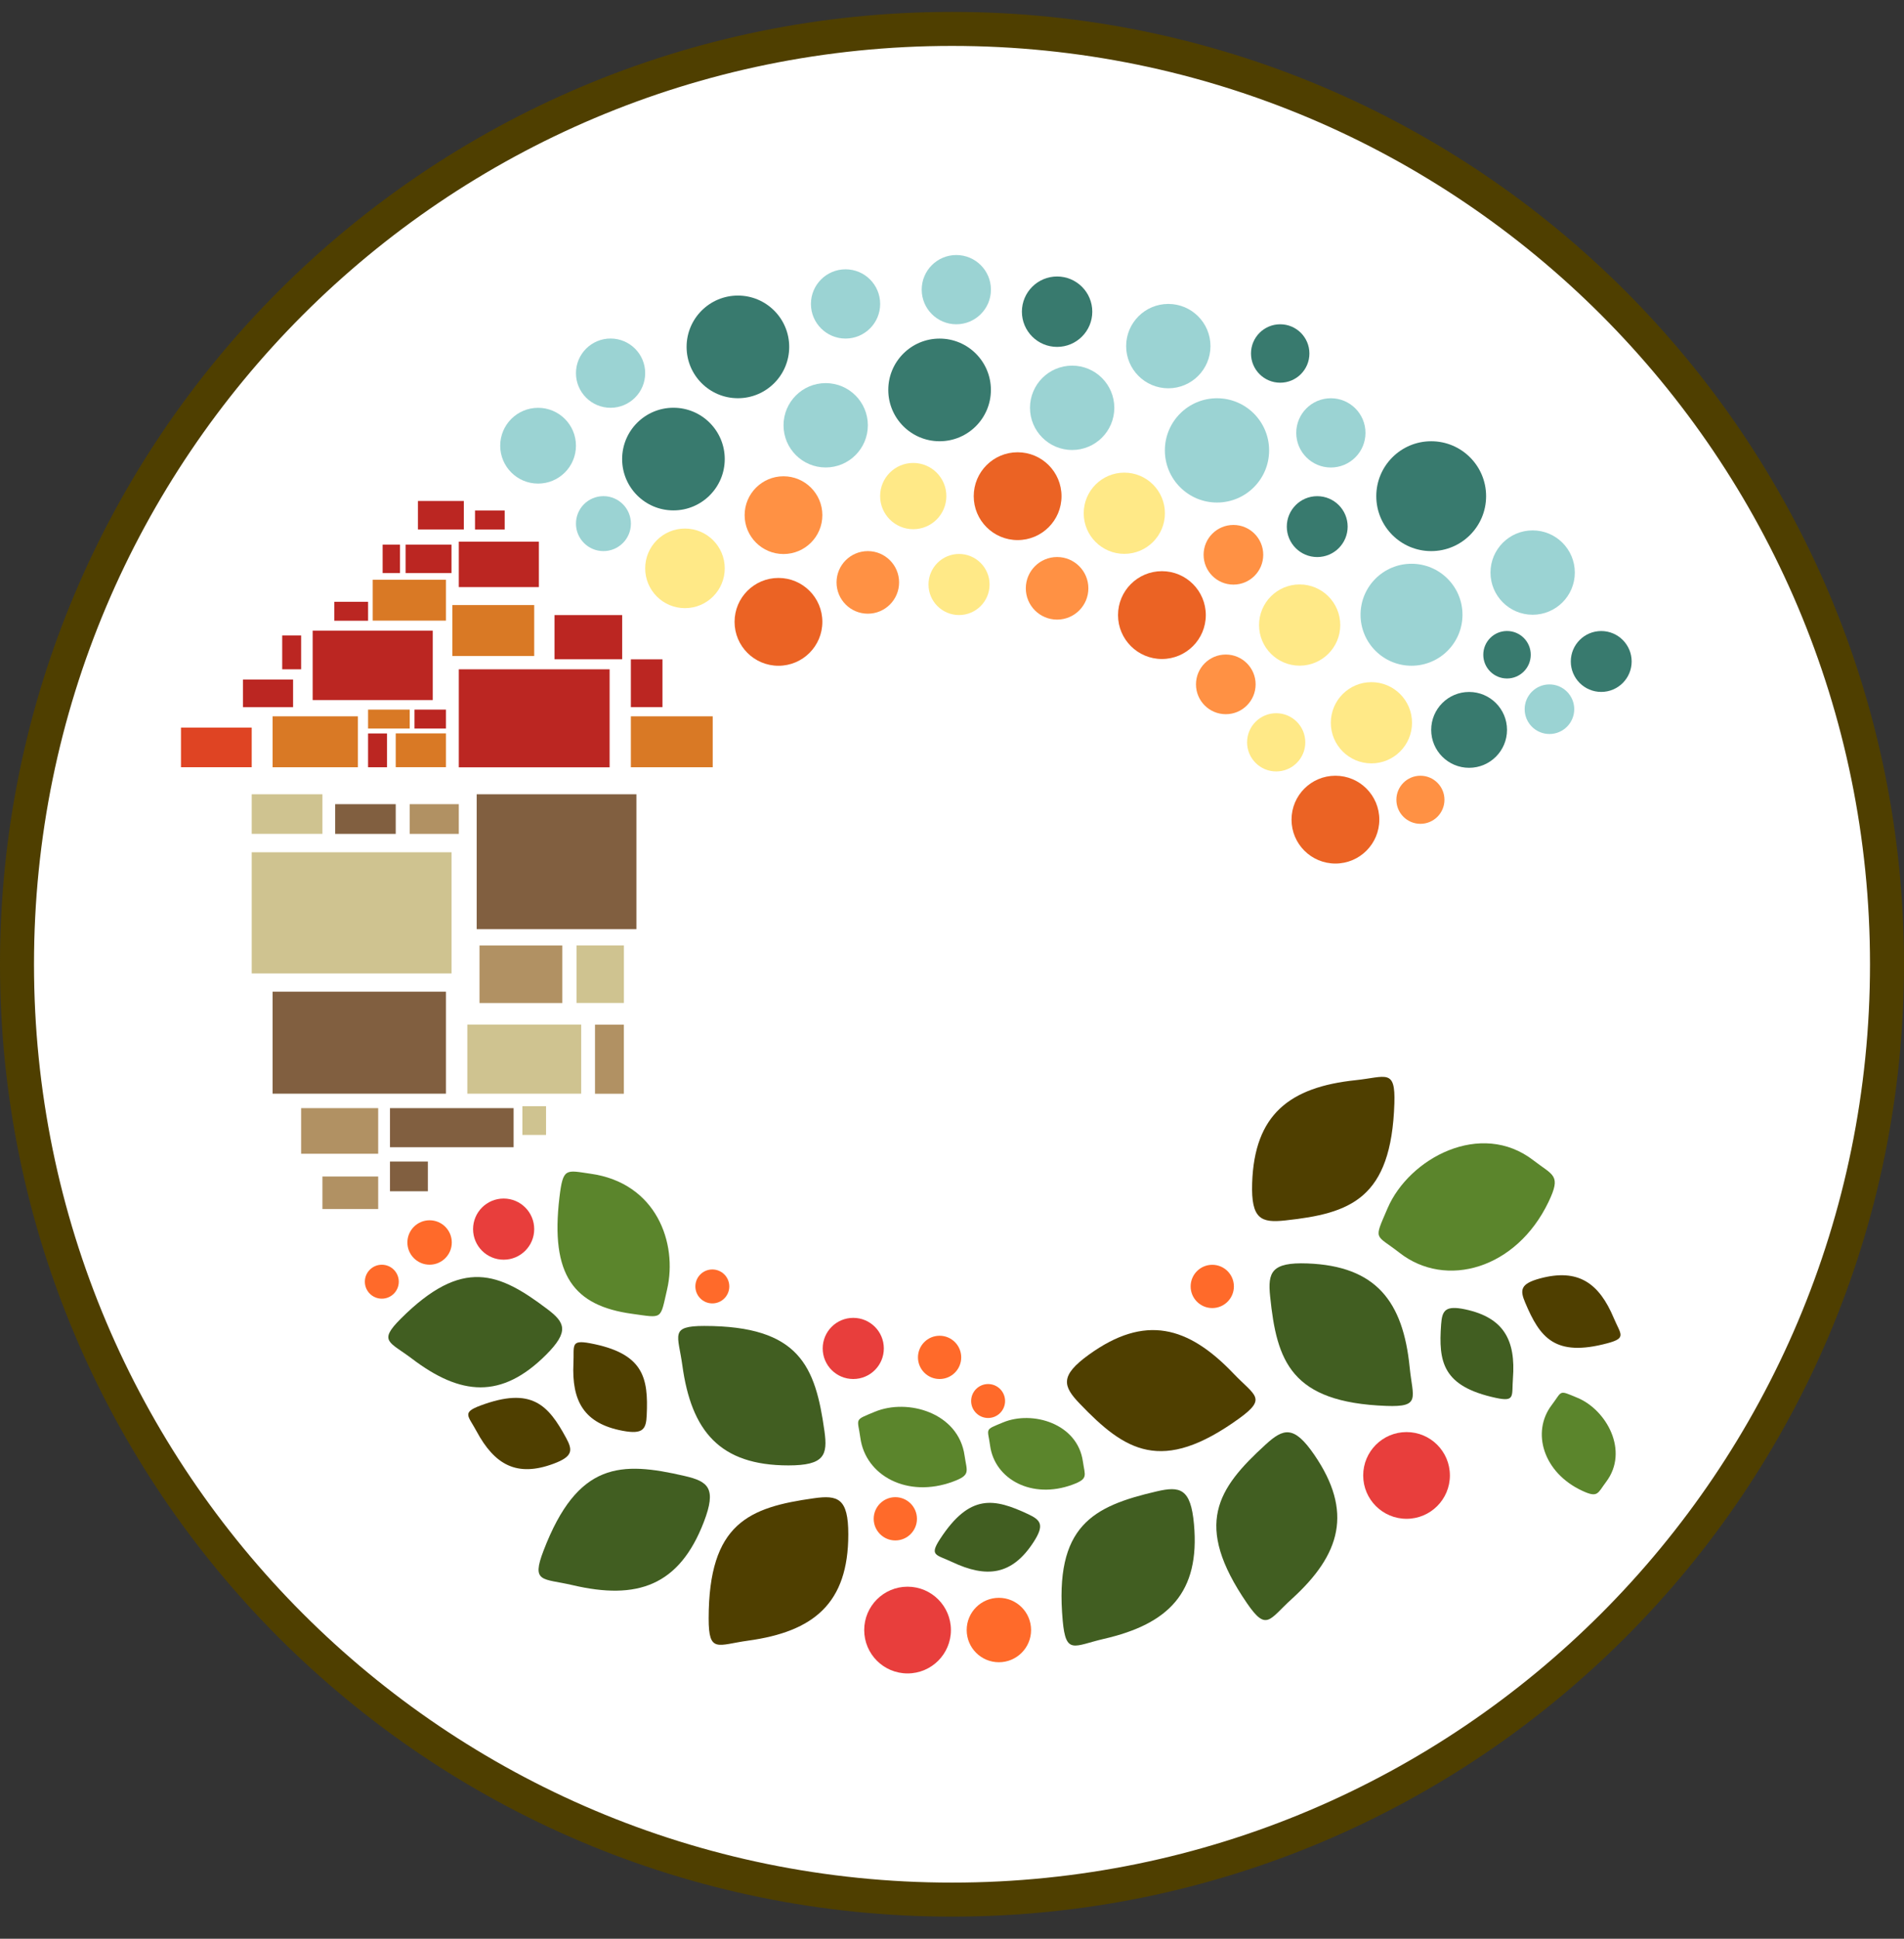 <svg width="56" height="57" viewBox="0 0 56 57" fill="none" xmlns="http://www.w3.org/2000/svg">
<rect x="0" y="0" width="56" height="57" fill="#333333" stroke="none"/>
<g clip-path="url(#clip0_1153_775)">
<path d="M28 0.85C43.188 0.85 55.5 13.162 55.5 28.35C55.5 43.537 43.188 55.85 28 55.85C12.812 55.85 0.5 43.537 0.5 28.35C0.5 13.162 12.812 0.85 28 0.85Z" fill="white" stroke="#4F3F00"/>
<circle cx="21.703" cy="10.199" r="1.509" fill="#387A6E"/>
<circle cx="31.091" cy="9.164" r="1.035" fill="#387A6E"/>
<circle cx="38.742" cy="15.483" r="0.895" fill="#387A6E"/>
<circle cx="47.095" cy="19.448" r="0.895" fill="#387A6E"/>
<circle cx="44.324" cy="19.25" r="0.698" fill="#387A6E"/>
<circle cx="37.653" cy="10.393" r="0.859" fill="#387A6E"/>
<circle cx="43.209" cy="21.459" r="1.115" fill="#387A6E"/>
<circle cx="19.807" cy="13.497" r="1.509" fill="#387A6E"/>
<circle cx="27.635" cy="11.464" r="1.509" fill="#387A6E"/>
<circle cx="42.094" cy="14.588" r="1.615" fill="#387A6E"/>
<circle cx="15.826" cy="13.104" r="1.114" fill="#9BD3D3"/>
<circle cx="17.748" cy="15.395" r="0.808" fill="#9BD3D3"/>
<circle cx="45.572" cy="20.851" r="0.729" fill="#9BD3D3"/>
<circle cx="45.078" cy="16.834" r="1.24" fill="#9BD3D3"/>
<circle cx="34.362" cy="10.176" r="1.24" fill="#9BD3D3"/>
<circle cx="31.534" cy="11.99" r="1.24" fill="#9BD3D3"/>
<circle cx="24.285" cy="12.504" r="1.24" fill="#9BD3D3"/>
<circle cx="41.515" cy="18.074" r="1.499" fill="#9BD3D3"/>
<circle cx="35.794" cy="13.242" r="1.533" fill="#9BD3D3"/>
<circle cx="17.958" cy="10.971" r="1.018" fill="#9BD3D3"/>
<circle cx="24.869" cy="8.936" r="1.018" fill="#9BD3D3"/>
<circle cx="28.127" cy="8.516" r="1.018" fill="#9BD3D3"/>
<circle cx="39.143" cy="12.727" r="1.018" fill="#9BD3D3"/>
<circle cx="20.146" cy="16.71" r="1.17" fill="#FFE987"/>
<circle cx="33.068" cy="15.09" r="1.194" fill="#FFE987"/>
<circle cx="40.336" cy="21.25" r="1.194" fill="#FFE987"/>
<circle cx="38.225" cy="18.377" r="1.194" fill="#FFE987"/>
<circle cx="37.535" cy="21.825" r="0.856" fill="#FFE987"/>
<circle cx="28.207" cy="17.185" r="0.898" fill="#FFE987"/>
<circle cx="26.86" cy="14.585" r="0.974" fill="#FFE987"/>
<circle cx="22.896" cy="18.283" r="1.291" fill="#EB6324"/>
<circle cx="29.93" cy="14.588" r="1.291" fill="#EB6324"/>
<circle cx="34.174" cy="18.084" r="1.291" fill="#EB6324"/>
<circle cx="39.277" cy="24.098" r="1.291" fill="#EB6324"/>
<circle cx="23.044" cy="15.146" r="1.143" fill="#FF9144"/>
<circle cx="25.524" cy="17.123" r="0.92" fill="#FF9144"/>
<circle cx="31.091" cy="17.297" r="0.92" fill="#FF9144"/>
<circle cx="36.277" cy="16.311" r="0.877" fill="#FF9144"/>
<circle cx="36.053" cy="20.121" r="0.877" fill="#FF9144"/>
<circle cx="41.777" cy="23.514" r="0.707" fill="#FF9144"/>
<rect x="12.292" y="14.729" width="1.35" height="0.837" fill="#BB2622"/>
<rect x="11.929" y="16.012" width="1.35" height="0.837" fill="#BB2622"/>
<rect x="11.254" y="16.012" width="0.511" height="0.837" fill="#BB2622"/>
<rect x="13.971" y="15.01" width="0.873" height="0.557" fill="#BB2622"/>
<rect x="9.832" y="17.693" width="0.994" height="0.557" fill="#BB2622"/>
<rect x="8.857" y="18.684" width="0.994" height="0.557" transform="rotate(90 8.857 18.684)" fill="#BB2622"/>
<rect x="11.383" y="21.564" width="0.994" height="0.557" transform="rotate(90 11.383 21.564)" fill="#BB2622"/>
<rect x="13.116" y="21.42" width="0.925" height="0.557" transform="rotate(-180 13.116 21.42)" fill="#BB2622"/>
<rect x="7.147" y="19.979" width="1.473" height="0.813" fill="#BB2622"/>
<rect x="13.494" y="15.926" width="2.355" height="1.335" fill="#BB2622"/>
<rect x="13.494" y="19.678" width="4.436" height="2.882" fill="#BB2622"/>
<rect x="9.196" y="18.541" width="3.532" height="2.041" fill="#BB2622"/>
<rect x="16.31" y="18.084" width="1.989" height="1.299" fill="#BB2622"/>
<rect x="18.555" y="19.385" width="0.929" height="1.406" fill="#BB2622"/>
<rect x="5.323" y="21.393" width="2.08" height="1.164" fill="#DF4423"/>
<rect x="8.017" y="21.061" width="2.508" height="1.497" fill="#D97925"/>
<rect x="18.555" y="21.061" width="2.407" height="1.497" fill="#D97925"/>
<rect x="13.305" y="17.789" width="2.407" height="1.497" fill="#D97925"/>
<rect x="10.962" y="17.045" width="2.154" height="1.202" fill="#D97925"/>
<rect x="11.639" y="21.562" width="1.477" height="0.994" fill="#D97925"/>
<rect x="10.826" y="20.863" width="1.224" height="0.557" fill="#D97925"/>
<rect x="7.403" y="23.352" width="2.08" height="1.164" fill="#CFC390"/>
<rect x="7.403" y="25.057" width="5.877" height="3.563" fill="#CFC390"/>
<rect x="13.745" y="30.123" width="3.349" height="2.032" fill="#CFC390"/>
<rect x="16.958" y="27.797" width="1.392" height="1.691" fill="#CFC390"/>
<rect x="15.364" y="32.523" width="0.696" height="0.845" fill="#CFC390"/>
<rect x="14.02" y="23.352" width="4.698" height="3.966" fill="#815F40"/>
<rect x="8.017" y="29.156" width="5.099" height="2.999" fill="#815F40"/>
<rect x="11.47" y="32.58" width="3.636" height="1.149" fill="#815F40"/>
<rect x="9.858" y="23.643" width="1.781" height="0.874" fill="#815F40"/>
<rect x="11.47" y="34.15" width="1.114" height="0.874" fill="#815F40"/>
<rect x="9.483" y="34.59" width="1.64" height="0.956" fill="#B19163"/>
<rect x="8.857" y="32.58" width="2.266" height="1.341" fill="#B19163"/>
<rect x="14.103" y="27.799" width="2.436" height="1.691" fill="#B19163"/>
<rect x="17.5" y="30.125" width="0.849" height="2.032" fill="#B19163"/>
<rect x="12.051" y="23.643" width="1.443" height="0.874" fill="#B19163"/>
<circle cx="14.813" cy="36.137" r="0.899" fill="#E83E3C"/>
<circle cx="25.096" cy="39.645" r="0.899" fill="#E83E3C"/>
<circle cx="26.693" cy="47.925" r="1.275" fill="#E83E3C"/>
<circle cx="41.369" cy="43.379" r="1.275" fill="#E83E3C"/>
<circle cx="12.635" cy="36.53" r="0.653" fill="#FF6A2A"/>
<circle cx="11.23" cy="37.683" r="0.499" fill="#FF6A2A"/>
<circle cx="20.951" cy="37.822" r="0.499" fill="#FF6A2A"/>
<circle cx="29.062" cy="41.191" r="0.499" fill="#FF6A2A"/>
<circle cx="26.333" cy="44.654" r="0.636" fill="#FF6A2A"/>
<circle cx="27.635" cy="39.908" r="0.636" fill="#FF6A2A"/>
<circle cx="35.655" cy="37.822" r="0.636" fill="#FF6A2A"/>
<circle cx="29.379" cy="47.924" r="0.947" fill="#FF6A2A"/>
<path d="M18.591 38.627C19.505 38.752 19.412 38.813 19.621 37.908C19.934 36.551 19.31 34.779 17.367 34.508C16.643 34.405 16.559 34.318 16.454 35.207C16.182 37.498 16.881 38.392 18.591 38.627Z" fill="#5B852C"/>
<path d="M41.165 36.835C40.438 36.268 40.396 36.492 40.81 35.526C41.444 34.05 43.556 32.917 45.106 34.119C45.684 34.566 45.926 34.541 45.545 35.337C44.598 37.312 42.525 37.896 41.165 36.835Z" fill="#5B852C"/>
<path d="M25.305 42.276C25.224 41.682 25.102 41.768 25.733 41.506C26.697 41.106 28.194 41.535 28.37 42.797C28.437 43.268 28.562 43.365 28.023 43.563C26.687 44.054 25.458 43.386 25.305 42.276Z" fill="#5B852C"/>
<path d="M29.121 42.505C29.049 41.977 28.941 42.053 29.502 41.82C30.36 41.464 31.693 41.846 31.85 42.97C31.909 43.388 32.02 43.475 31.541 43.651C30.352 44.088 29.257 43.494 29.121 42.505Z" fill="#5B852C"/>
<path d="M45.638 41.31C45.96 40.885 45.83 40.862 46.392 41.095C47.25 41.449 47.922 42.662 47.239 43.568C46.985 43.906 47.002 44.046 46.538 43.831C45.389 43.299 45.034 42.105 45.638 41.31Z" fill="#5B852C"/>
<path d="M20.069 40.143C19.947 39.25 19.685 38.984 20.713 38.984C23.519 38.984 23.982 40.173 24.248 42.073C24.348 42.781 24.248 43.084 23.19 43.084C21.168 43.084 20.334 42.073 20.069 40.143Z" fill="#415E21"/>
<path d="M16.838 46.604C15.96 46.399 15.618 46.548 15.987 45.588C16.992 42.968 18.268 42.962 20.137 43.395C20.834 43.555 21.081 43.757 20.702 44.745C19.977 46.632 18.735 47.049 16.838 46.604Z" fill="#415E21"/>
<path d="M32.467 48.184C31.589 48.386 31.348 48.671 31.256 47.647C31.004 44.852 32.146 44.285 34.015 43.849C34.711 43.686 35.022 43.759 35.117 44.812C35.298 46.826 34.366 47.747 32.467 48.184Z" fill="#415E21"/>
<path d="M37.994 47.01C37.327 47.615 37.255 47.981 36.674 47.133C35.088 44.819 35.807 43.765 37.224 42.471C37.751 41.989 38.058 41.9 38.656 42.773C39.799 44.441 39.436 45.7 37.994 47.01Z" fill="#415E21"/>
<path d="M41.461 40.202C41.55 41.099 41.801 41.374 40.773 41.335C37.97 41.231 37.552 40.026 37.357 38.117C37.283 37.406 37.395 37.107 38.452 37.146C40.472 37.221 41.268 38.263 41.461 40.202Z" fill="#415E21"/>
<path d="M12.119 39.948C11.458 39.447 11.115 39.444 11.784 38.775C13.609 36.95 14.684 37.422 16.093 38.485C16.618 38.88 16.75 39.143 16.062 39.831C14.747 41.146 13.547 41.031 12.119 39.948Z" fill="#415E21"/>
<path d="M28.003 45.924C27.535 45.703 27.325 45.746 27.647 45.251C28.526 43.901 29.243 44.051 30.241 44.518C30.613 44.692 30.727 44.835 30.395 45.344C29.762 46.317 29.014 46.401 28.003 45.924Z" fill="#415E21"/>
<path d="M44.498 40.526C44.459 41.042 44.574 41.223 43.997 41.099C42.422 40.76 42.306 40.037 42.386 38.938C42.415 38.529 42.508 38.371 43.102 38.498C44.237 38.742 44.583 39.411 44.498 40.526Z" fill="#415E21"/>
<path d="M14.015 42.078C13.77 41.622 13.576 41.532 14.129 41.325C15.638 40.762 16.126 41.308 16.651 42.277C16.847 42.637 16.854 42.821 16.285 43.033C15.197 43.439 14.545 43.063 14.015 42.078Z" fill="#4F3F00"/>
<path d="M16.866 40.078C16.89 39.562 16.771 39.384 17.351 39.492C18.935 39.788 19.071 40.507 19.021 41.608C19.003 42.018 18.915 42.178 18.317 42.067C17.176 41.854 16.812 41.196 16.866 40.078Z" fill="#4F3F00"/>
<path d="M47.465 38.754C47.666 39.231 47.851 39.339 47.28 39.492C45.724 39.909 45.291 39.319 44.861 38.304C44.7 37.927 44.711 37.744 45.298 37.586C46.419 37.286 47.032 37.723 47.465 38.754Z" fill="#4F3F00"/>
<path d="M36.284 40.388C36.908 41.041 37.276 41.104 36.441 41.707C34.162 43.352 33.089 42.658 31.758 41.27C31.262 40.754 31.166 40.449 32.025 39.829C33.667 38.643 34.937 38.975 36.284 40.388Z" fill="#4F3F00"/>
<path d="M39.872 31.758C40.77 31.663 41.044 31.41 41.011 32.44C40.922 35.249 39.718 35.675 37.807 35.881C37.095 35.959 36.794 35.849 36.828 34.789C36.892 32.765 37.931 31.962 39.872 31.758Z" fill="#4F3F00"/>
<path d="M22.003 48.236C21.109 48.359 20.843 48.621 20.843 47.59C20.843 44.78 22.033 44.316 23.937 44.05C24.646 43.95 24.95 44.05 24.95 45.11C24.95 47.135 23.937 47.971 22.003 48.236Z" fill="#4F3F00"/>
</g>
<defs>
<clipPath id="clip0_1153_775">
<rect width="56" height="56" fill="white" transform="translate(0 0.35)"/>
</clipPath>
</defs>
</svg>

